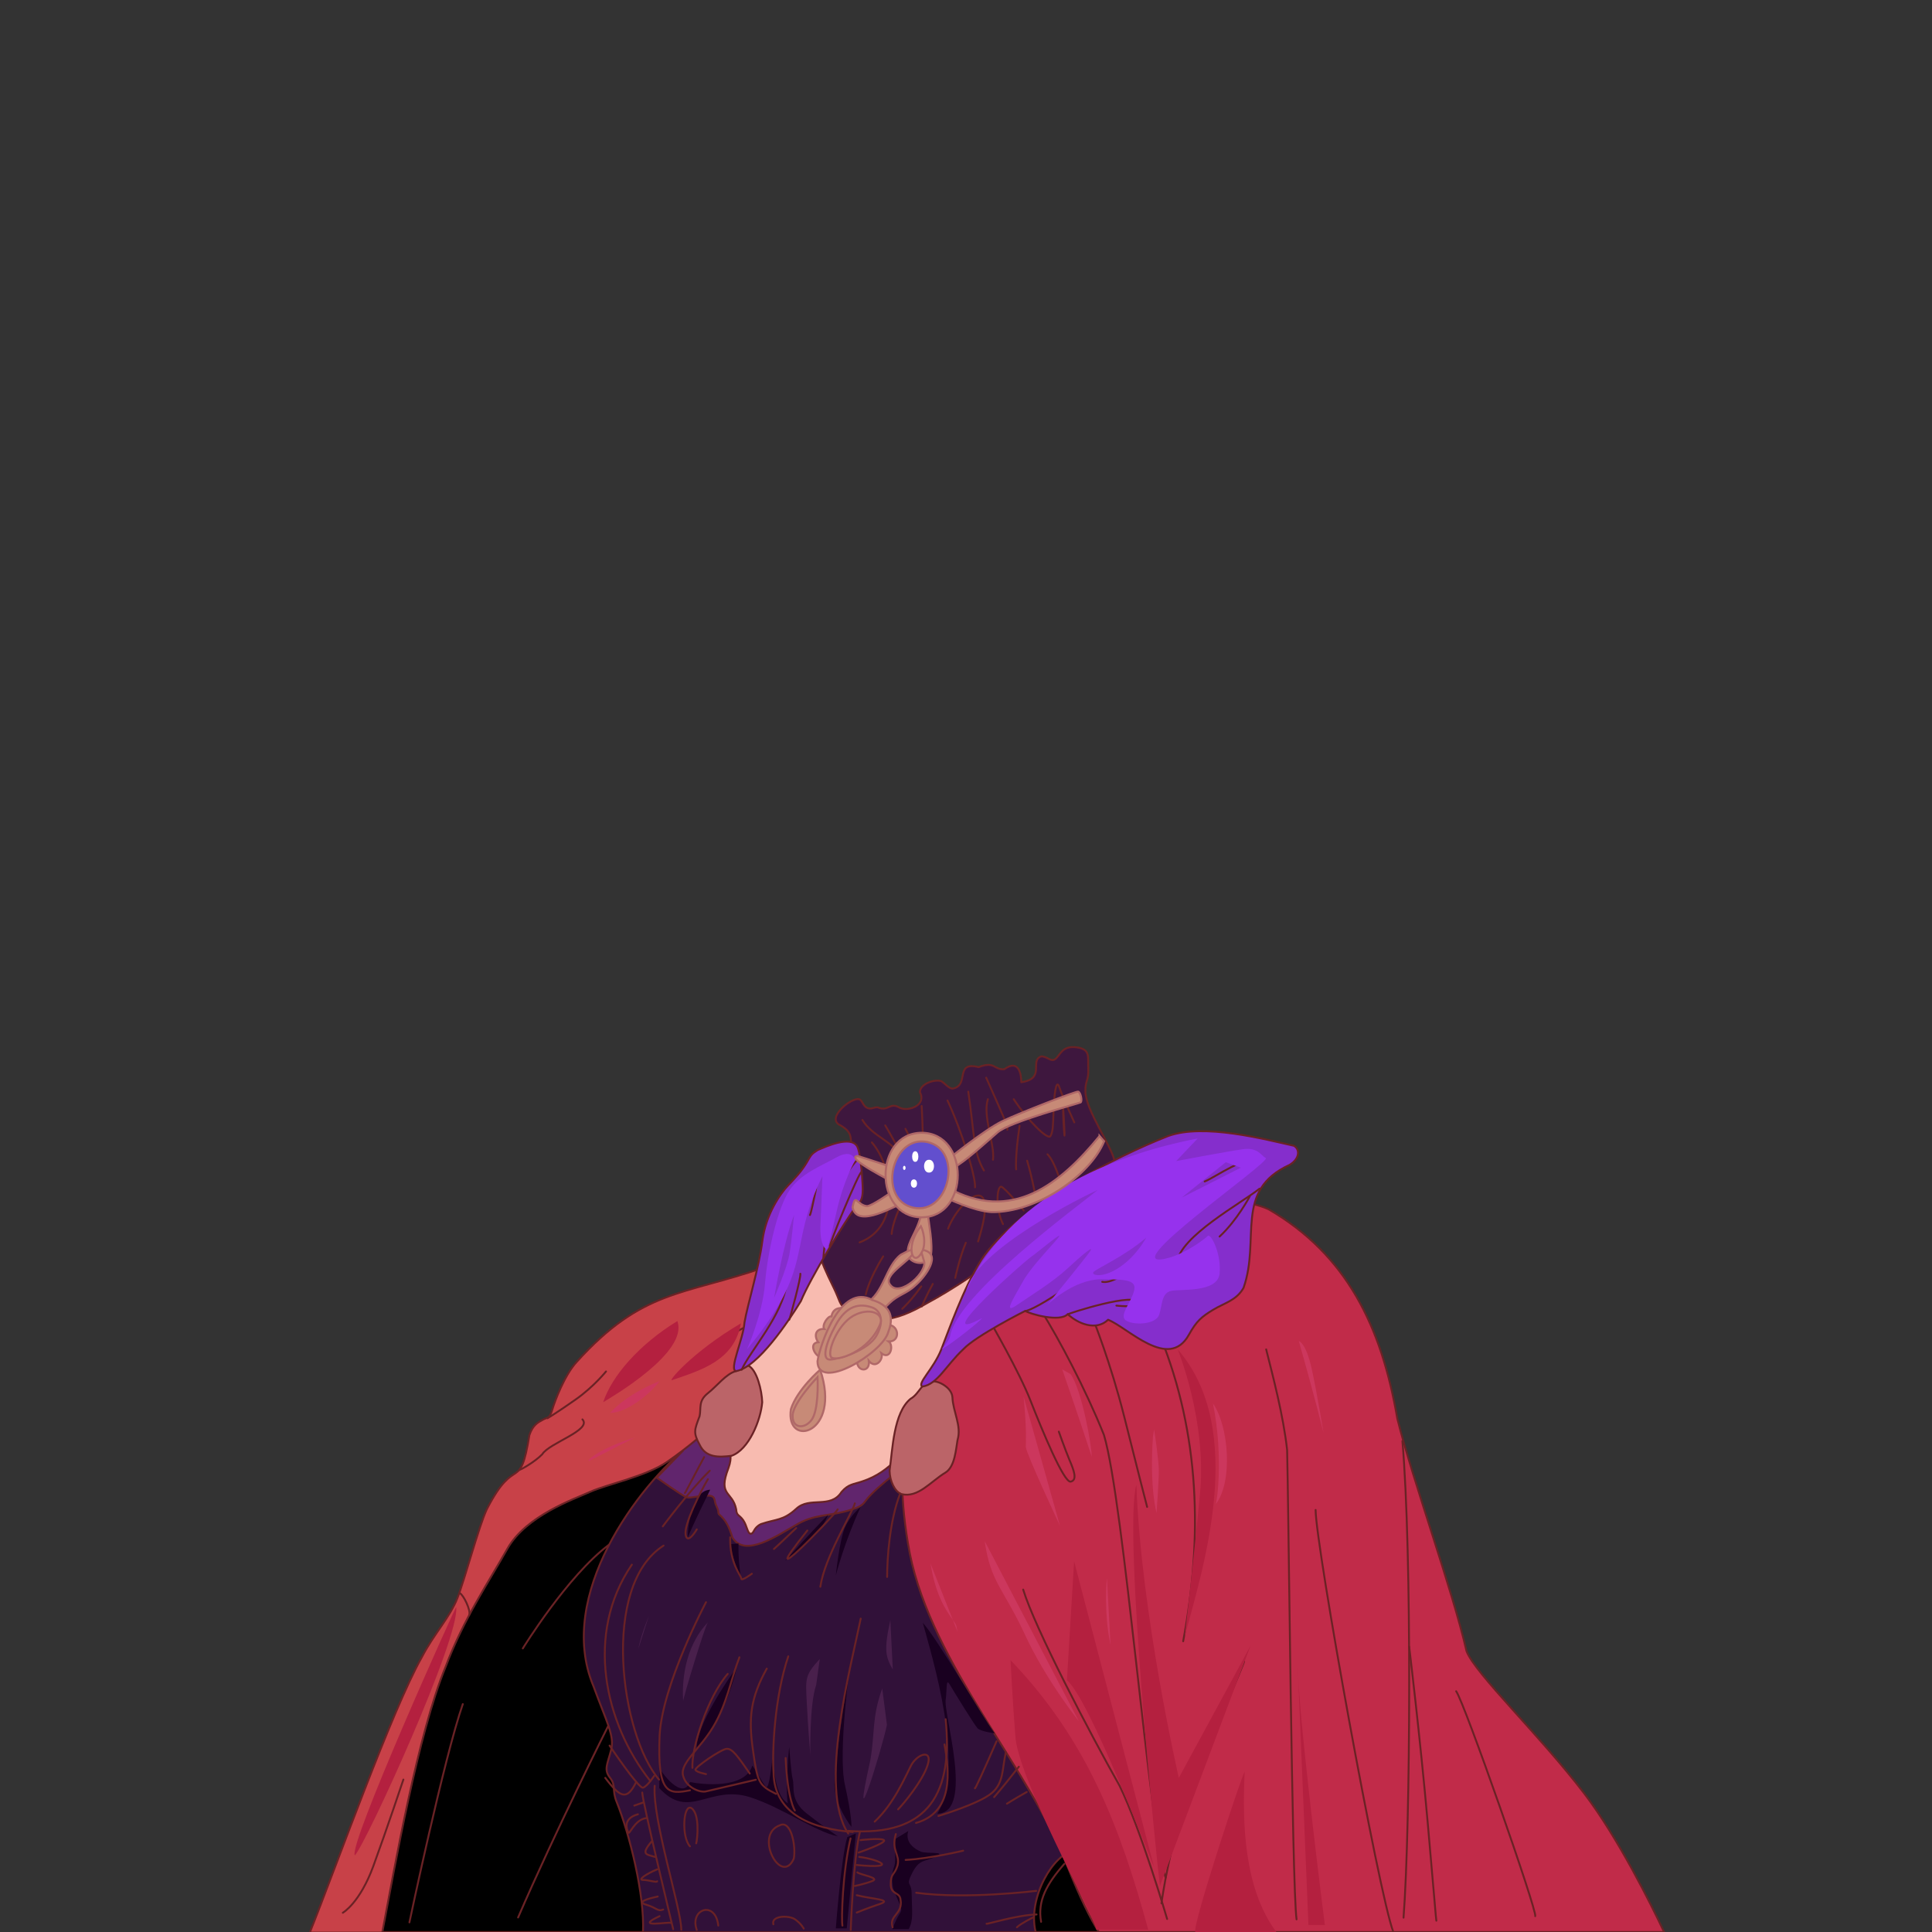 <svg version="1.1" id="图层_1" xmlns="http://www.w3.org/2000/svg" x="0" y="0" viewBox="0 0 1024 1024" style="enable-background:new 0 0 1024 1024" xml:space="preserve"><rect x="0" y="0" width="1024" height="1024" fill="#333333" stroke="none"/><style>.st0,.st1,.st7,.st9{stroke:#6a2225;stroke-linecap:round;stroke-linejoin:round;stroke-miterlimit:10}.st1,.st7,.st9{fill:none}.st7,.st9{fill:#bb6468}.st9{fill:#852ecc}.st10{fill:#9632ed}.st11{fill:#190020}.st12{fill:#b4203f}.st13{fill:#cc375d}.st14{fill:#49204c}.st15{fill:#c78a77;stroke:#b06868;stroke-width:1.082;stroke-miterlimit:10}.st17{fill:#fff}</style><path class="st0" d="M349 831.9c16.7-33 32.3-70.8 7.6-77-27.1 12-91.6 38.3-103.6 76.7-10.6 25.2-32.6 60.1-42 86.7-5.7 16.7-9.3 29-15.3 44-11.2 26.5-16.2 38.4-19.7 61.7h180.2c-2.6-38.7-20.9-165.8-7.2-192.1z"/><path class="st1" d="M277.1 873.7s23.6-38.4 45.6-54.9M322.3 914.9s-28 55.8-47.7 101.4"/><path d="M510 804.6c-3.7-26.3-2.7-45.3-21-47.7-18.3-2.3-62 3-70.3 4-22.4-3.1-19.6-13.9-44.7-2.1l-8-.9-.8 8.2c-26.5 20.9-70.8 79.4-50.7 127.5 7.2 19.6 11.3 26.4 9.4 33.9s-4 10.4-.6 14.7.9 6.6 3.6 13c6.9 17.3 14.8 49 13.9 68.9h249.7c-3.7-43.9-79.4-171.8-80.5-219.5z" style="fill:#311139;stroke:#6a2225;stroke-linecap:round;stroke-linejoin:round;stroke-miterlimit:10"/><path class="st0" d="M595.3 1004.6c-7.3-23.2-6.3-19.2-26.2-23.6-10.5 1.3-24.6 24.7-20.2 43h46.4c.9-7.2 1.1-14.5 0-19.4z"/><path d="M468.2 766.3c-17.3-.1-36.4 8.7-56.8 4.6-10-2.9-34.4-10.9-35.2-11.3-7.1-1.9-13.6 1.6-14.2 9.3l-13.9 14.3c1.8 1.2 12.4 8.8 15.6 10.3 2.2.8 5.5-.7 10.8-.8 5.3-.2 3.7 2.5 5.2 5.5s.7 3.2 1.3 4.3c3.7 3.2 5.3 6.3 7.2 12.4 6.6 11 24.2-1.4 33.1-6.3 10.7-6.6 18.1-4.6 30-8.5 7.5-2.5 5.7-3.2 10.2-7.8 4.5-4.7 12-10.5 12.5-11 3.2-9.3 10.3-14.7-5.8-15z" style="fill:#61256d;stroke:#6a2225;stroke-linecap:round;stroke-linejoin:round;stroke-miterlimit:10"/><path d="M777.3 875.2c-7.6-33.1-28.1-89.1-36.7-123.3-8.4-48.9-26.9-87-68.3-111-20.6-9.1-52.6-3-81.3 8-42.7 22.7-86 48.5-103 92.4-1.5 14.9-4.7 23.2-9.4 33.8 0 0-2.2 18 3.6 48.2 11.9 59.4 63.9 114.2 83.8 166.4 6.7 16.8 11.9 27.1 16.4 34.3H882c-6.8-14.4-24.2-49.6-42.3-73.4-23.4-30.7-57.7-63.4-62.4-75.4z" style="fill:#c12b49;stroke:#6a2225;stroke-linecap:round;stroke-linejoin:round;stroke-miterlimit:10"/><path class="st1" d="M618.6 1017.1s-13.7-47-25.2-70.6c-15.7-27.8-44.9-83.6-51.1-104"/><path class="st1" d="M615.6 1008.8s4.4-33.8 15.8-61.3c11.3-27.6 27.8-65.3 28-66.9"/><path class="st1" d="M617.8 995.2c-8.5-24.7-22-199.1-32.7-234.7-9.9-24.6-23.8-50.8-33.1-65.6M524.9 700.6s15.3 26.4 21.3 41.8c6 15.3 17.7 43.7 21.3 42.9s1.8-5.8-.7-11.6c-2.4-5.8-5.6-14.9-5.6-14.9M579.3 699s9.3 22.9 16.7 52.4 10.9 43.1 12 47.3M615.1 708.6c20.6 51.3 22.5 105.7 12 161.3M687.2 1017.3c-2.4-17.2-4.3-224.6-5-248.8-2-18.3-7.6-39.3-11.1-53.3M697.3 800.3c.1 19.2 33.6 204.2 41.2 223.7M743.9 1016.4c3.7-48.6 4.5-194.5-.6-252.6"/><path class="st1" d="M746.9 872.8s5.8 48 9.8 93.1 4.3 50.3 4.6 52.1M813.7 1015.6c1.2-2.4-37.4-112.9-41.9-119.2"/><path d="M236.2 883.4c9.5-25.3 22.8-44.9 32.7-62.5s35.3-26.3 43.9-30.2 29.6-8.2 40.8-15.9c11.2-7.7 20.4-16 20.4-16s6.7-2.9 10.5-6.9c8.9-12.7 12.2-30.5 19.4-47.8 5.3-11.5 4.5-33.5 1-32.3-42.8 14.9-64.4 11.4-99.4 50.2-6.3 7-11.3 20.2-12.8 25.2s-2.4 3.8-5 5.3c-2.6 1.4-5.3 2.8-7.1 8.1-5.1 31.4-7.3 9.6-22.5 39.2-4.3 9-11.7 37.2-15.7 47.3-4 10.2-12.5 19-18.8 31.2-15.8 27.8-45.8 112.1-59.4 146h38.4c6.8-35.8 18.9-105.3 33.6-140.9z" style="fill:#c84148;stroke:#6a2225;stroke-linecap:round;stroke-linejoin:round;stroke-miterlimit:10"/><path class="st1" d="M396 703.1c-1 0-12.5 5.7-27.5 17.7"/><path d="M398.7 714.2c-.9 2.2-6.6 9.2-6.6 16.8s-5.7 34.2-5.6 36.8 1.8 4.1-.4 10.3c-5.8 15 2.1 12 4.1 21.9.2 3.5 1.6 2.7 3.7 5.7s2.3 7.4 4.1 7.2c1.8-.2 1.2-3.1 5.3-5.1 8.2-2.8 11.7-1.7 18.7-8.1 7.1-6.7 18.2.2 24-8.9 3.8-4.4 6.4-4 11.2-5.7 7.6-2.5 13.4-6.9 17.8-11.5 1.2-1.5 16-31.9 17.6-38.3s1.4-6.3 7-15.9c5.6-9.6 18-25.9 19.2-36.3 1.2-10.4.1-12.7-3.4-12.6-3.6.1-50.6.4-60.4-3.8-9.9-4.2-25.2-9.4-29.1-4.6-21.5 23.6-20.9 24.3-27.2 52.1z" style="fill:#f8bbb0;stroke:#6a2225;stroke-linecap:round;stroke-linejoin:round;stroke-miterlimit:10"/><path class="st7" d="M494.3 732.2c2.7-.5 10.1 3 10.5 8.3.3 7.9 5 15.2 2.7 22.8-.8 4.4-1.3 14.1-6.4 17.2-7.7 4.6-14.5 13.6-23.3 11.4-3.6-1.3-6.2-6.9-6.3-12.4 1.6-11.5 2.1-30.7 11.1-38.1 5-2.8 6.2-9.8 11.7-9.2zM390.2 726.7c-5.3 1.3-10 7.8-15.1 11.8-5.1 4.1-3.4 7.8-4.3 12.1-2.7 7.3-3.5 8.6 0 15.1 3.3 7.1 10.3 6.7 16.9 5.9 9.2-3.2 15.5-18.8 16.3-28.4-.2-6.2-2.8-17.2-7.4-19.4-1.4-.1-6.4 2.9-6.4 2.9z"/><path d="M590.7 615.1c-1.9-8.2-15.2-26.7-15.4-36.5-.2-5.8 1.8-5.8 1.5-12.2-.3-6.3 1.3-10.3-6.2-11.3s-8.5 3.8-11 6-4.3-1.2-7.7-1.2c-6.5 2.2 2.6 11.8-10.6 13.7 0-3.8-1.1-12.6-9-6.9-5.6.5-4.8-4.5-13.6-1.1-13.1-3.3-4.5 9.8-13.9 11.4-2.3-.3-4.1-3-6-4-3.5-1.1-11.4 1.5-11.2 6 3.6 6.7-6.1 10.4-10.8 8.1-5.2-3.2-5.9 2.3-11.6-.2-2.1-.2-3.3 1.3-5.6.3s-2.6-4.3-4.3-4.6c-4.1-1-17.1 9.6-10.5 13.5 8.2 4.4 5.4 7.7 6.8 14.3.1 1.1-1.8 2.8-4.9 10.8-4 11.7-6.7 21.4-12.5 28.6-.2 15.2-1.1 14.8 7.5 32.4 3.5 7 3.2 9.7 6.5 11.2 14.4 8.6 25.1 7.9 43.5-2.9 25.7-13.8 60.8-41.3 86.6-59.5 8.6-6 12.8-12.9 12.4-15.9z" style="fill:#3e173e;stroke:#6a2225;stroke-linecap:round;stroke-linejoin:round;stroke-miterlimit:10"/><path class="st9" d="M390.2 726.7c11.5-2 27.6-26.2 34.3-37.1 4.9-12 23.6-42.8 29.4-50.4 4.5-3.4 3.3-9.5 3-15.9-.3-3.2-1-12.9-2.6-15.7-3.4-5.9-16.6.1-21 2-3.2 2.1-3.2 2.2-5.8 6.7-2.7 4.5-5.8 7.8-9.8 12s-11.8 15.2-13.6 29.3c-1.8 14.2-8 34.3-9.5 43.3-.6 8.8-8.5 25.4-4.4 25.8zM488.9 734.9c-3.1-1.5 5.9-9.3 10-19.7s11.4-31.7 21.1-47.3c18.5-28.2 71.8-55.1 99.2-65.8 18.9-6.8 51.4 1.8 66.6 5.2 3.2 1.8 3.2 6.8-2.3 10.1-29.7 13.6-15.3 39.3-24.4 65.2-3.8 6.7-10 7.9-16.1 11.6-6.1 3.7-8.8 5.9-12.9 13.3-10.7 19.2-32.3-3.9-42.8-8-6.3 6.1-16 2.1-21.4-3-4 4.5-20.2-.1-22.5-1.7 0 0-26.2 13.2-32.8 20.3-9.3 8.7-13.7 18.6-21.7 19.8z"/><path class="st1" d="M543.4 694.9s3.1-.2 14.8-7.7c11.7-7.4 18.7-16.8 18.7-16.8M564.3 648.6c-1.9.4-40.6 33.9-44.1 36.1M584.2 679.4c9.3 1.8 29.1-18.8 32.1-21.9M591.7 692s10.2 1.2 11.1-1c.8-6.9-37.4 5.4-36.7 5.6M623.8 669.3c1.5-14 34.5-31.8 43.8-39.3M669.6 614.7c-9.8-2.6-25.2 9.2-31.1 11.5"/><path class="st1" d="M662.4 634.1s-6.7 12.7-16 21.3M393.1 726c4.3-9.8 22.1-29.3 23.9-46.3 2.3-13.3 10.1-44 12.5-49.3s3.8-3.6 2.7 1.3c-1.1 4.9-2.1 10.5-2.9 12.3M436.4 666.5c1.4-16 5.5-39.3 19.3-53.2M456.7 621.1c-1.3-.5-17.9 40-16.8 39.5M418.3 699.5c.5-1 6.3-22.4 5.9-24.4M290.2 751.7s5.5-3.3 15-10 16-14.8 16-14.8M275.4 779.1c.3 0 7.8-4 12-8.3 3.6-6 26.5-12.8 21.3-18.5M248.7 855.9c.9-2.3-2.9-10.4-5-11.5M213.8 943.2s-8.7 26.1-15.9 45.8-16.2 24.8-16.2 24.8M217 1018.9s18.3-87 28.3-115.7"/><path class="st10" d="M670.8 613.7c-2.3-1.1-4-5.7-12-4.6-8 1.1-35.4 6.3-35.4 6.3l11.4-12c-45.7 8.9-100.2 30.9-122.7 81 4.8-22 62.1-50.3 69.7-53.7-10.1 8.4-75 55.6-78.2 77.6-1.7 5.1-8 9.1-1.7 5.1s22.3-17.1 17.7-14.3c-28.1 14.7 26.7-33.7 28-33.7 31.2-25.1.9 1.5-5.7 14.3-5.1 9.1-10.3 17.1-2.9 12s18.8-12 26.8-19.4 14.3-12.6 12-9.1c-2.3 3.4-22.8 28.5-22.8 28.5s13.7-13.7 29.1-13.7 18.8 1.1 16.6 7.4-8 12.6-3.4 14.8c4.6 2.3 15.4 1.7 17.1-3.4 1.7-5.1 1.1-11.4 6.3-12.6 5.1-1.1 24.5 1.1 25.7-9.1 1.1-10.3-4.6-21.7-6.3-20s-10.8 8.6-20 11.4c-34.5 9.9 55.4-51.7 50.7-52.8zm-77 57.7c-9.1 6.3-15.4 4.6-14.3 2.9s16-8 28-18.3c0-.1-4.6 9.1-13.7 15.4zm32.5-36.6 23.4-18.8 8 2.9-31.4 15.9zM443.4 613.4c-8.5 4.8-18.8 8.5-24.9 17.4s-11.6 32.1-13 49.2-9.6 35.2-9.6 35.2c36.9-44.7 20.9-53 40-91.8-.1 1.2-.4 13-1 24.9-.7 13 3.4 14 3.4 14s1.4-3.4 5.1-20.1 9.9-27.3 9.9-27.3-1.4-6.2-9.9-1.5zm-24.9 50.9c-1.4 8.2-8.2 23.6-8.2 23.6s4.8-29 10.6-44c-.1-.1-1.1 12.2-2.4 20.4z"/><path class="st11" d="M442.3 946.2c.3 11.2 9 22.1 9 22.1s.3-5.4-3.5-22.4 2.9-64.7 2.9-64.7-8.7 53.8-8.4 65zM369.3 926.3c9.9-7.5 19.1-31.8 21.1-42.3-4.2 5.3-21.4 30.7-21.1 42.3zM427.6 961.2c-9-7-6.4-14.1-7.4-17.9-1-3.8-1.9-18.3-1.9-17.3-.5 3.3-2 25.4-.7 29.8-8.5-5.1-6.9-25.2-8.3-23.1-.3 2.2-1.6 15.7-3.2 14.4s-7.4-12.2-7.4-11.2c-3.9 12.4-26.4 10-33 8.6-4 10.2-15.6-5.6-16-7.4l-.3 10.6c16 17.4 26.4-1.9 48 4.8 17 5.4 35 18.5 46.7 20.8 0 0-7.5-5-16.5-12.1zM443 1022.1h5.8l4.8-50.3-4.5 1.9c-3.2 10-6.1 48.4-6.1 48.4zM488.1 981.4c-3.2-1.3-8.6-4.8-6.7-10.9L474 975c-.4 3 1.3 9.9 0 14.1-1.3 3.8-1.6 5.8-.6 11.9 6.7 16.7 4.7 7.2-.4 21.5h8.6c2.7-4.7 1.7-9.8 1.6-18.6 0-7-3.5-3.8.3-11.2s6.4-5.8 12.5-8.6c6.2-3-4.7-1.4-7.9-2.7zM503.5 893c2.2 3.8 13.1 21.5 14.7 23.1 1.6 1.6 9 2.6 9 2.6-6.8-9.1-30-49.6-38.1-58.6 4.9 18.1 22.9 75.7 7.7 101.2 20.1-.5 2.7-54 4.5-60.9.7-6.1 0-11.2 2.2-7.4zM447.8 809.7c-2.9 6.7-4.8 25.3-4.8 25.3s4.5-17.6 13.1-36.2c0 .1-5.4 4.2-8.3 10.9zM433.4 812c4.8-6.1 5.4-9 5.4-9-7.4 7.4-22.7 24.3-22.7 24.3s12.5-9.2 17.3-15.3zM391.4 819.4v-1.3l-4.2.3c0 5.4 5.6 18.4 5.6 18.4s-1.5-8.1-1.4-17.4zM367.7 797.6c-3.2 8.3-3.2 17.3-3.2 17.3s3.8-9 11.9-25.3c0 0-5.5-.4-8.7 8z"/><path class="st12" d="M636 791.9c-3.7 38.7-8.1 75.5-8.1 75.5 9.3-34.9 33.5-109.5-3.7-152.2 0 0 15.6 38 11.8 76.7z"/><path class="st12" d="M624.8 942.3s-20-86.7-22.5-155.4c-7.1 24.2 10.8 200.1 12.5 212.7l48-127.3-38 70zM659.7 939.1c-1 .2-27.6 80.6-26.2 84.9h43c-17.2-23-18.1-57.7-16.8-84.9zM688.1 889.8l-.3-6.2c.1 1.8.1 3.9.3 6.2zM688.1 889.8l5.4 130.5h8.7s-12.1-94.7-14.1-130.5zM565.5 890.5c11.9 10.2 43.1 92 46.2 99.2l-42.4-162.2-3.8 63zM535.6 879.9s1.2 23.7 2.5 39.3c.3 21.4 41.3 95.4 43 103.6h27.5c-14.7-53.7-32.2-100.4-73-142.9zM359 700.2c-20.1 12.3-34.7 29-39.3 43 4.6-2.8 45.4-26.5 39.3-43zM356.5 731.4c15-5.2 32.7-10.2 36.2-30-25.6 15-39.9 31.9-36.2 30zM188.1 983.4c6.4-7.2 55.7-115.3 53.7-131.6-.2-.8-57.7 127.1-53.7 131.6z"/><path class="st13" d="M543.7 766.9c0 3.1 18.1 41.8 18.1 41.8l-19.3-68.6c1.8 18.7 1.2 23.7 1.2 26.8zM543.1 866.1c11.2 24.3 28.7 46.2 28.7 46.2l-49.9-95.5c3.1 21.9 9.9 25 21.2 49.3zM505 858.5l-11.8-29.8c2.7 17.3 8.7 25.5 11.8 29.8zM506.9 861.8c-.2-.8-.9-1.8-1.9-3.3l2.5 6.4-.6-3.1zM323.4 748.9c9.4-.2 21.9-10.8 26.2-16.9-18.7 7.5-26.2 16.9-26.2 16.9zM312.2 774.4l24.3-12.5c-18.7 5.7-26.2 12.5-24.3 12.5zM567.4 728.3l-4.4-2.5c8.7 25 15.6 46.2 15.6 46.2.3-4.4-5.2-35.6-11.2-43.7zM611.1 761.3c-1.9 27.5 1.9 40.6 1.9 40.6s1.2-16.8 1.2-22.5c0-5.6-2.5-21.8-2.5-21.8l-.6 3.7zM695.3 725.8c-3.1-14.3-6.9-15-6.9-15 8.7 30.6 13.1 48.7 13.1 48.7s-3.1-19.4-6.2-33.7zM642.9 743.9c5.9 29 1.8 55.4 1.2 53.7 9.6-11.8 7.2-41.9-1.2-53.7zM586.7 858.8c.7 8.1 1.9 13 1.9 13l-1.9-35.6c-.8 8.8-.5 16.6 0 22.6z"/><path class="st14" d="M362.1 901.7c-.5-.1 11.4-39.7 13.1-41.8-12.6 13.1-13.8 32-13.1 41.8zM427.6 902.3c.6 12.5 1.9 28.1 1.9 28.1s-.6-26.8 3.1-37.4l1.9-13.7c-8.1 8.7-7.5 10.6-6.9 23zM461.3 932.9c-11.1 49.9 6.3-6.4 8.8-18.7l-2.5-19.3c-5.6 15.5-3.8 23.7-6.3 38zM471.9 858.7c-3.6 16.2-2.4 19.6 1.3 26.2l-1.3-26.2zM344 856.2c-5 12.5-5.6 17.5-5.6 17.5l5.6-17.5z"/><path class="st1" d="M351.7 819.2c-33.5 21.3-22.7 100.4-2.4 124M406.4 884.4c-8.6 15.5-9.8 26.1-7.3 43.3 2.4 17.1 3 18.5 12.2 23.1"/><path class="st1" d="M417.8 877.9c-7.3 21.6-8.6 50.6-7.8 61.6.3 22.7 21.7 29.9 42 31.5"/><path class="st1" d="M456.2 857.9c-5.1 25.1-22.7 90.2-6.6 113.9M374.2 849.2s-23.3 43.9-24.6 70.8c-1.3 31 4.6 31.2 16.1 28.9"/><path class="st1" d="M391.9 878.4c-4.3 11.1-6.6 24.6-13.8 36.7-7.2 12.1-17.7 19.3-16.1 25.9s9.2 9.2 12.1 8.5 26.5-6.2 26.5-6.2M416.4 931.8c1 22.3 4.9 27.8 4.9 27.8M453.1 796.8c-1.6 5.6-16.1 28.8-18.3 44.2M477.1 791.6c-5.6 14.4-6.9 34.4-6.9 44.2M427.9 811.2c-30.4 38.1 14.3-7.8 16.1-11.2M422 809.9c-7.5 7.2-10.8 10.2-11.8 11.1M387 814.8c-.3 14.1 5.9 20.3 5.9 21.9s5.6-2.6 5.6-2.6M375.2 784c-3.9 6.6-12.8 23.9-11.8 29.5s5.9-2.9 5.9-2.9M376.2 779.5c-10.5 10.2-24.9 29.5-24.9 29.5M373.2 772.3c-3.6 6.6-10.5 20-10.2 19M334.9 829.3c-25 36.6-14.5 84.1 9.8 114.7M347 946.5c-1.3 18 14.1 65.2 14.1 76.3M449.5 970.4c43.6 3.2 55.6-21.1 51.7-59.2"/><path class="st1" d="M463.6 965.5c10.2-9.5 16.1-23.6 19.3-29.8 3.3-6.2 11.5-8.8 8.8-.3-2.6 8.5-13.1 21-15.7 23.6M397.4 940c-6.6-9.5-9.2-13.1-12.1-13.1s-17 9.8-16.7 11.1 5.6 2.3 5.6 2.3M500.6 924.6c2.5 14 5.1 35.9-15.1 41.6M528.2 922.9c-6.6 15.1-11.5 25.9-11.5 24.9"/><path class="st1" d="M533.1 928.8c-2 8.8-1 16.1-7.5 21.6-6.6 5.6-28.2 12.1-28.2 12.1M540 936.4c-9.2 11.8-13.1 16.1-13.1 16.1M544.2 949.8c-5.9 3.3-10.5 6.2-10.5 6.2M455.8 970.8c-3.6 14.7-4.9 52.1-4.9 52.1M473.1 1021.5c-2.1-6.4 5.6-6.9 4.2-14.7-.4-4.2-5.2-2.3-5.2-8.2s2-4.6 3.6-9.8c1.5-6.1-3.5-7.6-.9-16.7M480 985.8c13.1-.7 30.5-4.9 30.5-4.9M485.6 1003.2c26.5 3.6 63.6-1 63.6-1M564.2 987.8c-9.5 10.8-14.4 19.7-12.4 30.8M549.4 1014.7c-10.5.3-27.5 5.6-26.5 4.9M539 1021.5c2-2 8.5-5.2 8.5-5.2M450.8 974.4c-4.3 18.3-4.9 42.9-4.3 46.2M454.4 992.4c1.6 1.3 12.4 2.9 7.9 4.6s-9.2 2.6-9.2 2.6M454.1 1004.5c7.5 2 19.3 2.3 12.4 4.6s-12.4 4.6-12.4 4.6"/><path class="st1" d="M454.1 988.5c23.4 2.2 11.1-3.1 1.3-4.3M455.1 981.9s15.1-5.2 13.4-6.6c-1.6-1.3-12.4 0-12.4 0M320.8 942.3c8.2 10.9 11.6 11.9 16.4 2.2M340.4 950.1c0 4.3 16.4 72.4 16.4 72.4M349.6 1015.6c-14.3 6.6 5.3 2.8 5.9 3.6M348.6 1005.2c-5.9 1.3-11.1 2.9-6.2 4.3 5.8 1.7 6.1 3.8 9.1 2.6M348.3 990.8c-5.6 2.3-10.5 5.6-7.5 5.6s7.5 1.6 7.5.7M345.4 976c-6 7.1-2.8 6.8 1.7 8.2M342.7 963.6c-6.6.7-9.2 9.8-9.8 7.5-2.5-5.8 1.3-8.4 5.2-9.5M340.8 955.4l-4.6 1.6M413.2 967.5c-13.7 5 .8 32.4 7.5 17.7 1.3-6.2-1.3-21-7.5-17.7zM409.9 1019.9c-1.3-4.6 8.2-4.9 11.5-2.6 3.3 2.3 4.6 4.9 4.6 4.9M380.7 1020.6c-1.5-13.6-15.4-8.8-11.4 2.3M365.7 978.6c-4.6-4.9-3.6-22.6.7-20.3 4.7 3.1 3.2 16.7 2.6 18.7"/><path class="st1" d="M323.1 925.2s15.4 22.9 17.7 22.3c2.3-.7 5.9-6.2 5.9-6.2M385.7 887.2c-10.8 12.4-19.3 39.6-18.7 49.8M518.4 658c12.3-39.3-9.7-23-15.9-6.8M531.6 648.8c-4.3-8.8-3.1-20.4-.9-19.8 2.2.7 11.9 12.6 11.9 12.6M544.4 615.2c3.1 10.5 4.7 20.4 4.7 20.4M555.2 611.8c3.8 3.8 6.5 13.9 6.5 12.8M537.3 582.6c7.2 11 18.2 22 19.5 19.5s1.3-4.9 1.6-12.8c.2-7.9 1.3-18.4 3.1-13s7.9 18.6 7.9 18.6"/><path class="st1" d="M564.2 601.9c.2-1.1-.9-20.2-.7-12.1.2 8.1.7 12.1.7 12.1zM540.4 596.7c-2.5 16.8-1.8 23.1-1.8 23.1M522.7 571.2c9.7 21.8 11.7 26 11.2 27.6M523.6 582.6c-2.9 9 3.8 24 2.7 32.1M513.2 578.6c3.4 22.7 2.5 31.9 8.3 41.8M502.2 583.3c7.4 15.7 15 40.4 14.6 46M488.5 586.2c1.1 18.9.4 29.2.4 29.2s-8.3-15.5-9-17.1M457.1 593.6c5.4 9 16.8 11.2 21.1 20.7M469.2 596.5c2.9 4.7 7.9 14.1 7.9 14.1M462.1 605.5c11.2 12.9 16 44.5-6.5 53M478.9 635.8c-6.1 11.9-6.3 18.2-6.3 18.2M468.1 665.9c-7.9 12.8-9.2 20.2-9.2 20.2M488.3 681.8c-5.2 7.4-10.1 11.9-10.1 11.9M494.4 680.5c-3.6 6.5-5.8 11.9-5.8 11.9M511.9 658.7c-3.4 8.1-5.6 18.6-5.6 18.6"/><path class="st15" d="M571.4 578.6c-1.3-.2-30.8 11.2-40.2 15.7s-29 20.4-29 20.4l-24.9 5.4s-20.2-6.7-22.7-7.4c-7.6.7 20.2 14.4 19.5 14.3 30.2-5.1 28.5-3.9 54.6-26.8 6.3-5.6 42.9-15.3 44-15.9s0-5.5-1.3-5.7zM582.8 602.1c-20.7 25.3-46.5 46.5-80.7 27.3l-29.9 2.7s-9.9 7-12.6 7.2c-5.4-.4-6.2-7.4-7.7.6 2.3 11.8 23.6-1.6 26.7-2.2l23.1-2.7s14.6 7 23.8 7.4c23.6.5 52.4-19.3 59.7-37.5l-2.4-2.8z"/><path class="st15" d="M491.9 644.3c0-2-.2-3.8-.2-3.8l-3.4 2.9c-2.2 9.9-7.4 14.6-7.2 20.7s10.6 7.2 12.1 1.8c1.6-5.4-1.3-19.5-1.3-21.6z"/><path class="st15" d="M489.2 662.5c-2-1.1-.4 2.2.4 5.4 2.8 5.9-12.7 20-17.7 13.2-4.8-5.4 12-13.4 12.3-17.7.4-1.8-2.2-.9-6.7 1.6-8.2 6.2-8.9 20.5-18.8 26l5.8 7s2.2-2.9 7-7.4c4.7-4.5 9-4.9 13.5-9.2 5.6-4.8 14.5-16.9 4.2-18.9zM488.5 600.4c25.5.1 25.5 44.7 0 44.8-25.5-.1-25.5-44.7 0-44.8z"/><path d="M491.5 605.3c19.2 4.1 11.8 38.8-7.4 34.8-19.1-4.1-11.8-38.8 7.4-34.8z" style="fill:#624fce;stroke:#b06868;stroke-width:1.082;stroke-miterlimit:10"/><path class="st15" d="M471 702.2c-6.6-.9-28.2-16.3-30.3-4.5-2-.3-5.3 4.9-3.8 6.7-5-.3-5.4 4-3.2 7-5.4.5-1.6 7.6 1.4 7.9l19.1 1.8c-.1 6.2 7.1 6.4 6.3.2 3.6 4.5 7.8-.7 6.7-4 4.9 3.7 6.6-4.4 3.8-6.3 6.2.2 5.7-8.3 0-8.8zM434.7 726s-12.1 10.3-15.5 20.9c-3.1 20.8 27.1 13.5 15.5-20.9z"/><path class="st15" d="M462.3 689c-16.7-9-27.6 23.4-29 32.5.1 16.4 34.6-4.4 37.5-15.5 4.5-11.4-2.9-15.2-8.5-17z"/><path class="st15" d="M462.3 693c-6.6-2.3-13.5-1.3-19.3 9.2-5.8 10.6-7.6 18.9-2.7 18.4 4.9-.4 19.8-4.9 24.2-12.6s2.3-13.4-2.2-15z"/><path class="st15" d="M466.5 701.8c2.3-5.7-5.8-9.2-14.4-4.3-8.5 4.9-14.1 19.8-11.4 22s19.8-2.9 25.8-17.7zM433.3 729.9s-13 13.5-13.2 20.4c-.2 7 6.5 7.2 10.1 2.2 3.6-4.9 3.3-19.5 3.1-22.6zM488.1 649.9c-9.3 11.5-3.6 23.4 1.1 12.5 2-6.2-1.1-12.5-1.1-12.5z"/><path class="st17" d="M492.4 614.7c3.5-.1 3.5 6.9 0 6.8-3.5.1-3.5-6.9 0-6.8zM485.1 610.2c2.2-.1 2.2 5.7 0 5.6-2.2.1-2.2-5.7 0-5.6zM484.4 625.1c2.2 0 2.2 4.4 0 4.4s-2.2-4.4 0-4.4zM479.3 617.9c.9 0 .9 2.2 0 2.2s-.9-2.2 0-2.2z"/></svg>